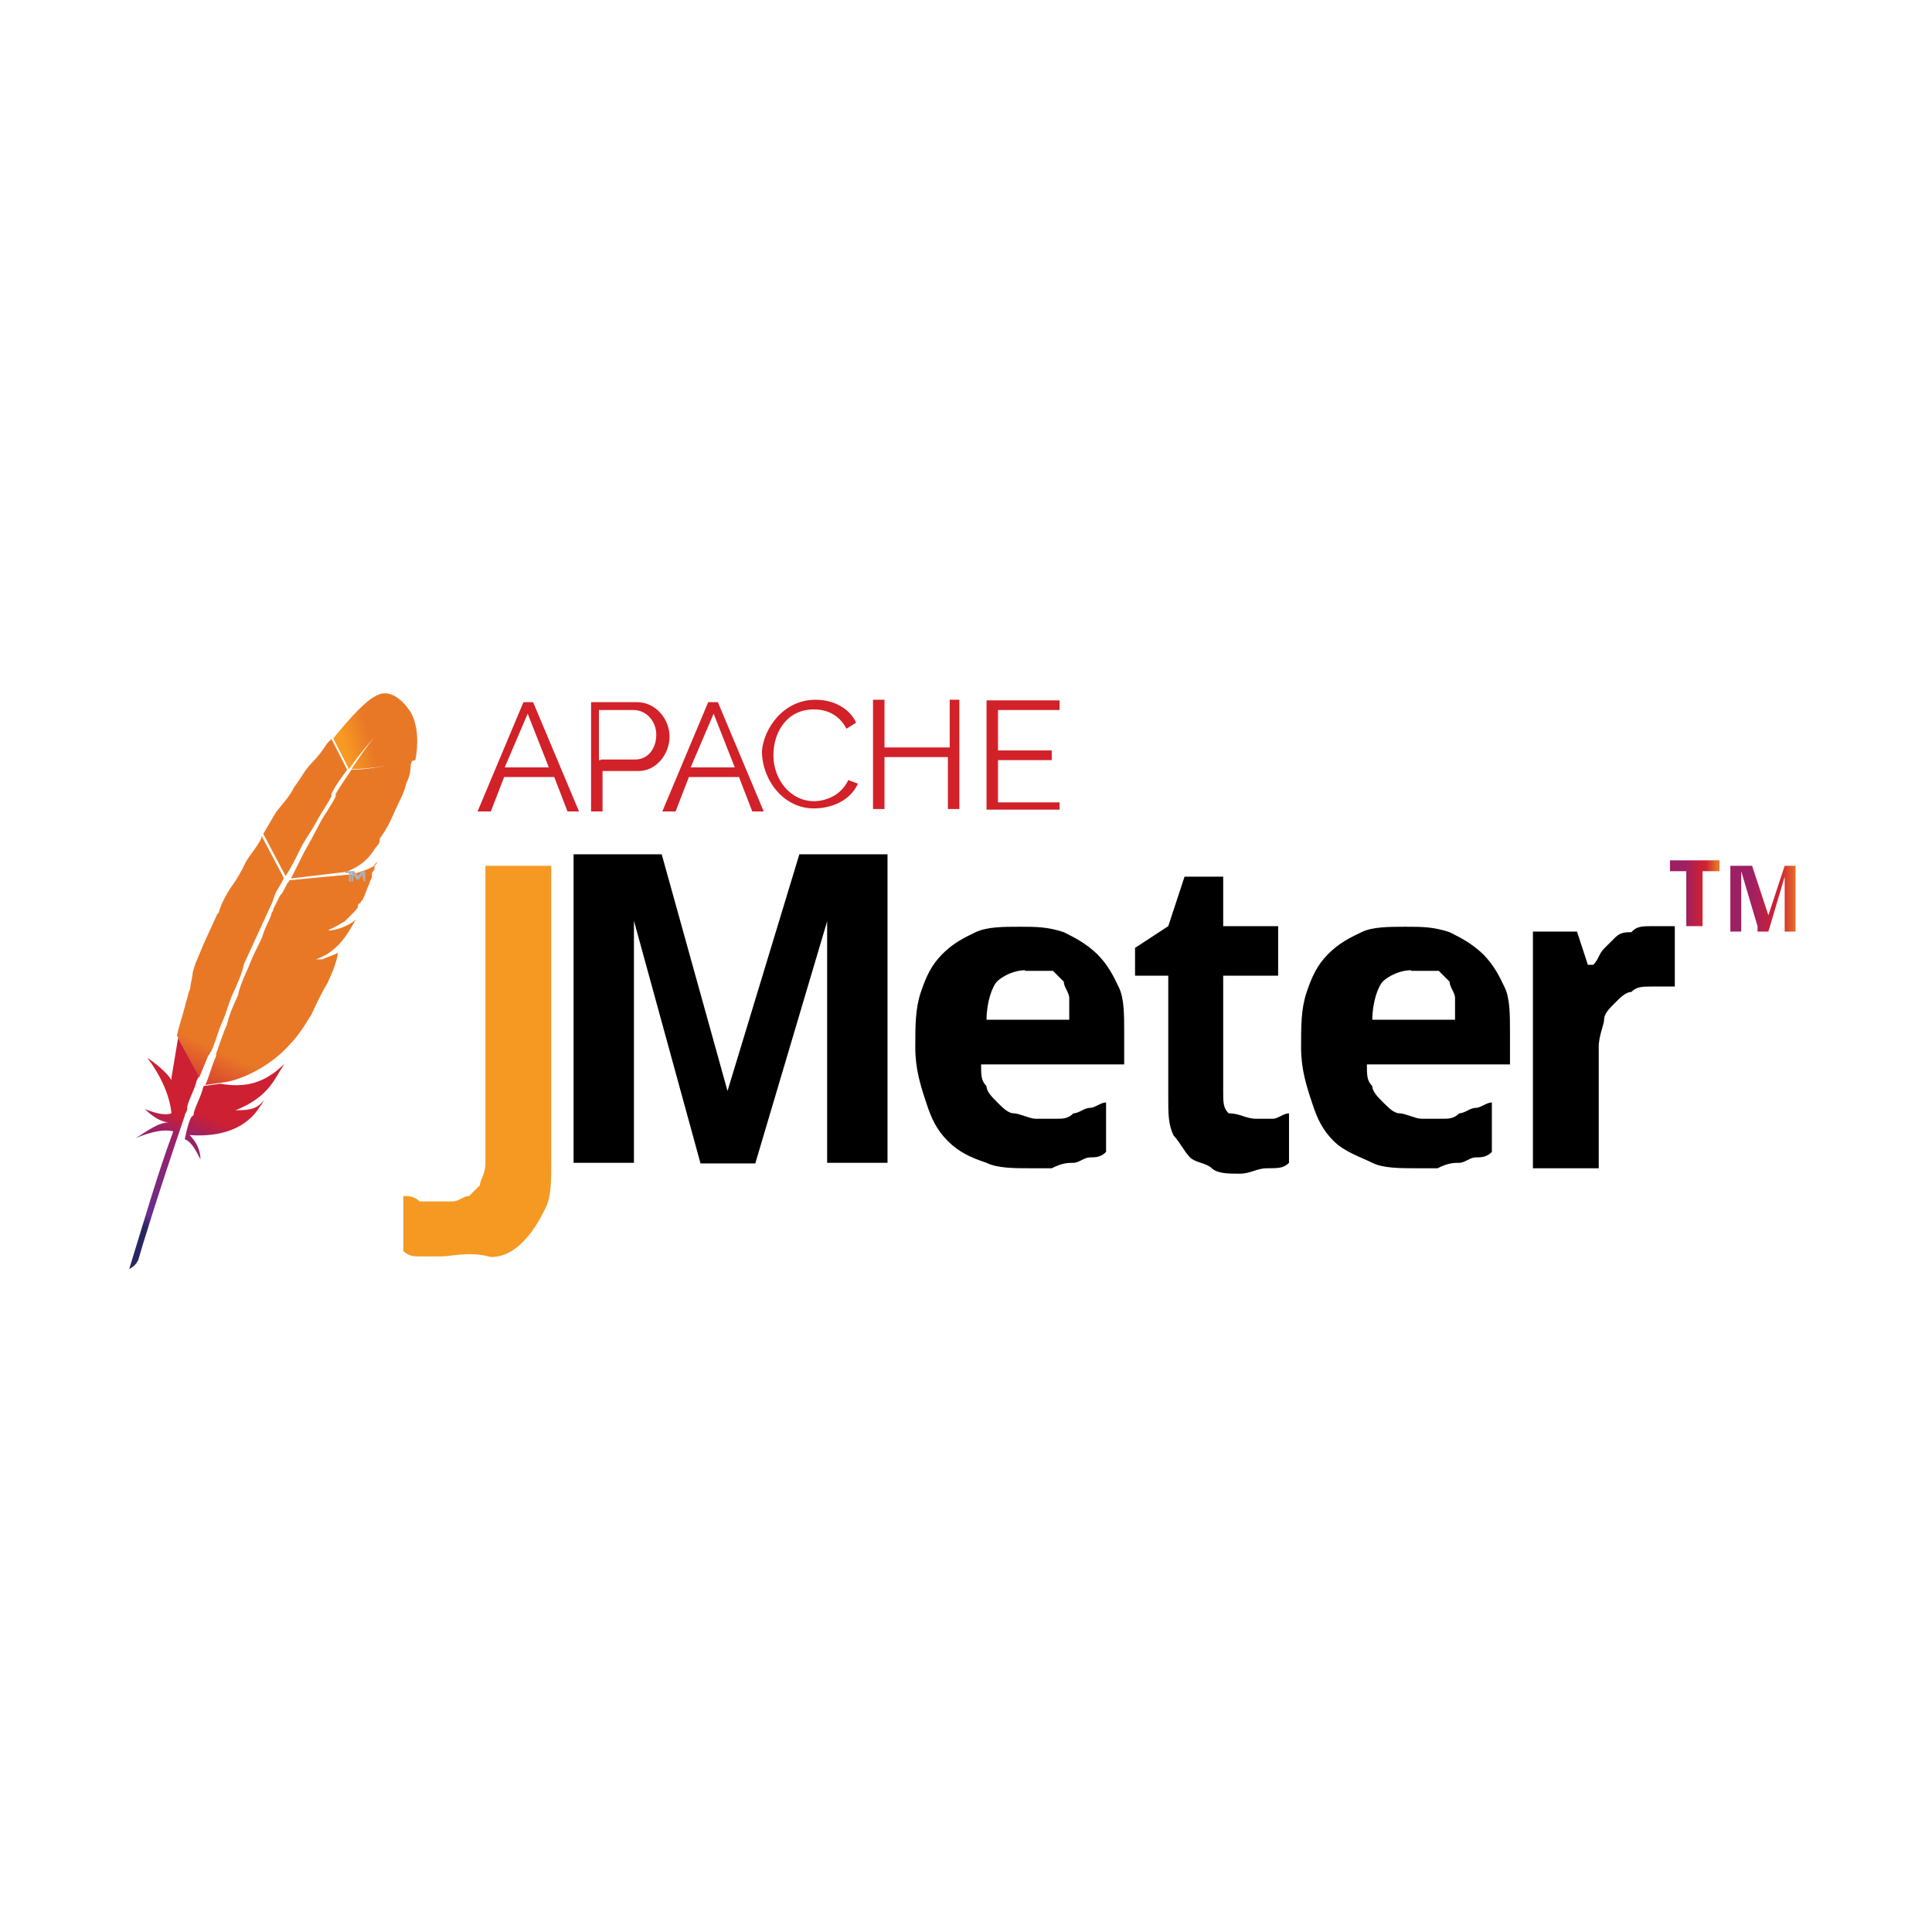 <?xml version="1.0" encoding="utf-8"?>
<!-- Generator: Adobe Illustrator 28.2.0, SVG Export Plug-In . SVG Version: 6.00 Build 0)  -->
<svg version="1.1" baseProfile="basic" id="Layer_1"
	 xmlns="http://www.w3.org/2000/svg" xmlns:xlink="http://www.w3.org/1999/xlink" x="0px" y="0px" viewBox="0 0 320 320"
	 xml:space="preserve">
<linearGradient id="SVGID_1_" gradientUnits="userSpaceOnUse" x1="-21205.027" y1="-2425.452" x2="-21203.756" y2="-2423.966" gradientTransform="matrix(1.808 -3.877 3.877 1.808 47796.07 -77705.727)">
	<stop  offset="0" style="stop-color:#F69923"/>
	<stop  offset="0.312" style="stop-color:#F79A23"/>
	<stop  offset="0.838" style="stop-color:#E97826"/>
</linearGradient>
<path fill="url(#SVGID_1_)" d="M62.2,115.3c-1.5,0.7-4,3.3-7,7l2.6,5.1c1.8-2.6,4-5.1,5.9-7.3l0.4-0.4l-0.4,0.4
	c-0.7,0.7-2.6,2.9-5.5,7.3c2.9,0,7-0.7,10.6-1.5c1.1-5.9-1.1-8.4-1.1-8.4S65.1,113.5,62.2,115.3L62.2,115.3z"/>
<path fill="none" d="M57.4,144.7h-0.4H57.4z M54.5,153.9h-0.7H54.5z M35.8,174.8C35.8,174.5,35.8,174.5,35.8,174.8
	c0.7-1.8,1.5-3.3,1.8-4.8c0.7-1.8,1.5-3.3,1.8-4.8c0.7-1.8,1.5-3.3,1.8-4.8c0.7-1.5,1.5-3.3,2.2-4.8c0.7-1.1,1.1-2.6,1.5-3.7
	c0-0.4,0.4-0.7,0.4-1.1l1.1-2.2c0.4-0.7,0.7-1.5,1.1-1.8c0-0.4,0.4-0.4,0.4-0.7h-0.4l-0.4-0.4c-0.4,1.1-1.1,1.8-1.5,2.9
	c-0.4,0.7-0.4,1.1-0.7,1.8c-0.7,1.5-1.5,3.3-2.2,4.8c-0.7,1.5-1.5,3.3-2.2,4.8c-0.7,1.5-1.5,3.3-1.8,4.8c-0.7,1.5-1.5,3.3-1.8,4.8
	c-0.7,1.5-1.5,3.3-1.8,4.8c0,0.4-0.4,0.7-0.4,1.1c-0.4,1.5-1.1,2.6-1.5,3.7l0.4,0.7h0.4C34.7,177.8,35,176.3,35.8,174.8z"/>
<g>
	<path fill="#BE202E" d="M53,158.7h-1.1h0.7H53z"/>
	<path opacity="0.35" fill="#BE202E" d="M53,158.7h-1.1h0.7H53z"/>
	<path fill="#BE202E" d="M53.8,154.3h0.7C54.5,153.9,54.1,153.9,53.8,154.3z"/>
	<path opacity="0.35" fill="#BE202E" d="M53.8,154.3h0.7C54.5,153.9,54.1,153.9,53.8,154.3z"/>
</g>
<linearGradient id="SVGID_00000090980867872711588110000006647069153857176508_" gradientUnits="userSpaceOnUse" x1="-21228.447" y1="-2425.952" x2="-21219.381" y2="-2425.952" gradientTransform="matrix(1.808 -3.877 3.877 1.808 47796.07 -77705.727)">
	<stop  offset="0.323" style="stop-color:#9E2064"/>
	<stop  offset="0.63" style="stop-color:#C92037"/>
	<stop  offset="0.751" style="stop-color:#CD2335"/>
	<stop  offset="1" style="stop-color:#E97826"/>
</linearGradient>
<path fill="url(#SVGID_00000090980867872711588110000006647069153857176508_)" d="M49.7,140.7c0.7-1.5,1.8-2.9,2.6-4.4
	s1.8-2.9,2.6-4.4v-0.4c0.7-1.5,1.8-2.9,2.6-4l-2.6-5.1l-0.7,0.7c-0.7,1.1-1.5,2.2-2.6,3.3c-1.1,1.1-1.8,2.6-2.9,4
	c-0.7,1.5-1.8,2.6-2.9,4c-0.7,1.1-1.5,2.6-2.2,3.7l3.7,7C48.3,143.6,49,142.1,49.7,140.7L49.7,140.7z"/>
<linearGradient id="SVGID_00000050660219477119554690000002911696190458166159_" gradientUnits="userSpaceOnUse" x1="-21225.729" y1="-2423.612" x2="-21220.326" y2="-2423.612" gradientTransform="matrix(1.808 -3.877 3.877 1.808 47796.07 -77705.727)">
	<stop  offset="0" style="stop-color:#282662"/>
	<stop  offset="9.500000e-02" style="stop-color:#662E8D"/>
	<stop  offset="0.788" style="stop-color:#9F2064"/>
	<stop  offset="0.949" style="stop-color:#CD2032"/>
</linearGradient>
<path fill="url(#SVGID_00000050660219477119554690000002911696190458166159_)" d="M33.6,180.3c-0.4,1.5-1.1,2.6-1.5,4
	c0,0.4,0,0.4-0.4,0.7c-0.4,0.7-0.7,1.8-1.1,3.7c1.1,0.4,1.8,1.8,2.6,3.3c0-1.5-0.7-2.9-1.8-4c5.1,0.4,9.5-1.1,11.7-4.8
	c0.4-0.4,0.4-0.7,0.7-1.1c-1.1,1.5-2.2,1.8-4.8,1.8c3.7-1.5,5.5-3.3,7-5.9c0.4-0.7,0.7-1.1,1.1-1.8c-3.3,3.3-6.6,4-10.6,3.3
	l-2.9,0.4C33.9,180,33.6,180,33.6,180.3L33.6,180.3z"/>
<linearGradient id="SVGID_00000030470307200557210720000011997926400486321595_" gradientUnits="userSpaceOnUse" x1="-21227.182" y1="-2426.111" x2="-21218.115" y2="-2426.111" gradientTransform="matrix(1.808 -3.877 3.877 1.808 47796.07 -77705.727)">
	<stop  offset="0.323" style="stop-color:#9E2064"/>
	<stop  offset="0.63" style="stop-color:#C92037"/>
	<stop  offset="0.751" style="stop-color:#CD2335"/>
	<stop  offset="1" style="stop-color:#E97826"/>
</linearGradient>
<path fill="url(#SVGID_00000030470307200557210720000011997926400486321595_)" d="M35,174.1c0.7-1.5,1.1-3.3,1.8-4.8
	s1.1-3.3,1.8-4.8c0.7-1.5,1.5-3.3,1.8-4.8c0.7-1.5,1.5-3.3,2.2-4.8s1.5-3.3,2.2-4.8c0.4-0.7,0.4-1.1,0.7-1.8
	c0.4-1.1,1.1-1.8,1.5-2.9l-3.7-7v0.4c-0.7,1.5-1.8,2.6-2.6,4c-0.7,1.5-1.5,2.9-2.6,4.4c-0.7,1.1-1.5,2.6-1.8,3.7
	c0,0.4-0.4,0.4-0.4,0.7c-0.7,1.5-1.5,3.3-2.2,4.8c-0.7,1.8-1.5,3.3-1.8,4.8c0,0.7-0.4,1.8-0.4,2.6c-0.4,0.7-0.4,1.5-0.7,2.2
	c-0.4,1.8-1.1,3.7-1.5,5.5l3.7,7c0.4-1.1,1.1-2.6,1.5-3.7C34.7,174.8,34.7,174.4,35,174.1z"/>
<linearGradient id="SVGID_00000094619440271395608900000016914929218391311006_" gradientUnits="userSpaceOnUse" x1="-21225.539" y1="-2425.791" x2="-21220.775" y2="-2425.791" gradientTransform="matrix(1.808 -3.877 3.877 1.808 47796.07 -77705.727)">
	<stop  offset="0" style="stop-color:#282662"/>
	<stop  offset="9.500000e-02" style="stop-color:#662E8D"/>
	<stop  offset="0.788" style="stop-color:#9F2064"/>
	<stop  offset="0.949" style="stop-color:#CD2032"/>
</linearGradient>
<path fill="url(#SVGID_00000094619440271395608900000016914929218391311006_)" d="M29.5,171.9l-1.1,6.6v0.4c-1.1-1.8-4-3.7-4-3.7
	c2.2,2.9,3.7,6.2,4,9.2c-1.1,0.4-2.6,0-4.4-0.7c1.8,1.8,3.3,2.2,4,2.2c-1.8,0-3.7,1.5-5.5,2.6c2.6-1.1,4.8-1.5,6.2-1.1
	c-2.6,7-4.8,14.7-7.3,22.8c0.7-0.4,1.1-0.7,1.5-1.5c0.4-1.5,3.3-11,7.7-23.9c0-0.4,0.4-0.7,0.4-1.1v-0.4c0.4-1.5,1.1-2.6,1.5-4
	c0-0.4,0.4-0.7,0.4-1.1L29.5,171.9z"/>
<linearGradient id="SVGID_00000171717155047165819530000016352338297126381453_" gradientUnits="userSpaceOnUse" x1="-21227.182" y1="-2423.749" x2="-21218.115" y2="-2423.749" gradientTransform="matrix(1.808 -3.877 3.877 1.808 47796.07 -77705.727)">
	<stop  offset="0.323" style="stop-color:#9E2064"/>
	<stop  offset="0.63" style="stop-color:#C92037"/>
	<stop  offset="0.751" style="stop-color:#CD2335"/>
	<stop  offset="1" style="stop-color:#E97826"/>
</linearGradient>
<path fill="url(#SVGID_00000171717155047165819530000016352338297126381453_)" d="M47.9,145.8c0,0.4-0.4,0.4-0.4,0.7
	c-0.4,0.7-0.7,1.5-1.1,1.8l-1.1,2.2c0,0.4-0.4,0.7-0.4,1.1c-0.4,1.1-1.1,2.2-1.5,3.7c-0.7,1.5-1.5,2.9-2.2,4.8
	c-0.7,1.5-1.5,3.3-1.8,4.8c-0.7,1.5-1.5,3.3-1.8,4.8c-0.7,1.5-1.1,2.9-1.8,4.8v0.4c-0.7,1.5-1.1,3.3-1.8,4.8l2.9-0.4
	c3.3-0.4,8.1-2.9,11-6.2c1.5-1.5,2.6-3.3,3.7-5.1c0.7-1.5,1.5-3.3,2.6-5.1c0.7-1.5,1.5-3.3,1.8-5.1c-0.7,0.4-1.8,0.7-2.6,1.1h-1.1
	c3.3-1.1,5.1-3.7,6.6-6.6c-0.7,0.7-2.2,1.5-4,1.8h-0.7c1.1-0.4,2.2-1.1,2.9-1.5l0.4-0.4l0.7-0.7l0.4-0.4c0.4-0.4,0.7-0.7,0.7-1.1
	c0,0,0-0.4,0.4-0.4c0-0.4,0.4-0.4,0.4-0.7c0.4-0.7,0.7-1.8,1.1-2.6c0-0.4,0.4-0.7,0.4-1.1v-0.4c0-0.4,0.4-0.7,0.4-0.7
	c0-0.4,0-0.7,0.4-1.1s-0.4,0-0.4,0.4c-1.1,0.7-2.6,1.1-4,1.5l2.6-0.4l-2.9,0.4h-0.4L47.9,145.8z"/>
<linearGradient id="SVGID_00000040550784365774368650000012061243584321590414_" gradientUnits="userSpaceOnUse" x1="-21228.58" y1="-2423.896" x2="-21219.514" y2="-2423.896" gradientTransform="matrix(1.808 -3.877 3.877 1.808 47796.07 -77705.727)">
	<stop  offset="0.323" style="stop-color:#9E2064"/>
	<stop  offset="0.63" style="stop-color:#C92037"/>
	<stop  offset="0.751" style="stop-color:#CD2335"/>
	<stop  offset="1" style="stop-color:#E97826"/>
</linearGradient>
<path fill="url(#SVGID_00000040550784365774368650000012061243584321590414_)" d="M58.2,127.5c-0.7,1.1-1.8,2.6-2.6,4v0.4
	c-0.7,1.5-1.8,2.9-2.6,4.4s-1.5,2.9-2.6,4.8l-2.2,4.4l9.2-1.1c2.6-1.1,3.7-2.2,4.8-4c0.4-0.4,0.7-0.7,0.7-1.5
	c1.1-1.5,1.8-2.9,2.6-4.8c0.7-1.5,1.5-2.9,1.8-4.4c0.4-0.7,0.7-1.8,0.7-2.6s0.4-1.1,0.4-1.8C65.5,126.7,61.1,127.5,58.2,127.5
	L58.2,127.5z"/>
<path fill="#BE202E" d="M52.3,158.7h-0.7H52.3z"/>
<path opacity="0.35" fill="#BE202E" d="M52.3,158.7h-0.7H52.3z"/>
<linearGradient id="SVGID_00000124866913054303242050000017850811968685256383_" gradientUnits="userSpaceOnUse" x1="-21227.182" y1="-2423.084" x2="-21218.115" y2="-2423.084" gradientTransform="matrix(1.808 -3.877 3.877 1.808 47796.07 -77705.727)">
	<stop  offset="0.323" style="stop-color:#9E2064"/>
	<stop  offset="0.63" style="stop-color:#C92037"/>
	<stop  offset="0.751" style="stop-color:#CD2335"/>
	<stop  offset="1" style="stop-color:#E97826"/>
</linearGradient>
<path fill="url(#SVGID_00000124866913054303242050000017850811968685256383_)" d="M52.3,158.7h-0.7H52.3z"/>
<path fill="#BE202E" d="M53.8,154.3C53.8,153.9,53.8,154.3,53.8,154.3z"/>
<path opacity="0.35" fill="#BE202E" d="M53.8,154.3C53.8,153.9,53.8,154.3,53.8,154.3z"/>
<linearGradient id="SVGID_00000044875053526586774570000012062175965514369928_" gradientUnits="userSpaceOnUse" x1="-21212.049" y1="-2423.13" x2="-21212.049" y2="-2423.13" gradientTransform="matrix(1.808 -3.877 3.877 1.808 47796.07 -77705.727)">
	<stop  offset="0.323" style="stop-color:#9E2064"/>
	<stop  offset="0.63" style="stop-color:#C92037"/>
	<stop  offset="0.751" style="stop-color:#CD2335"/>
	<stop  offset="1" style="stop-color:#E97826"/>
</linearGradient>
<path fill="url(#SVGID_00000044875053526586774570000012062175965514369928_)" d="M53.8,154.3C53.8,153.9,53.8,154.3,53.8,154.3z"/>
<g>
	<path fill="#B0AFB0" d="M58.1,144.6v1.4h-0.3v-1.4h-0.6v-0.3h1.4v0.3L58.1,144.6z"/>
	<path fill="#B0AFB0" d="M60,144.9l-0.6,0.8h-0.3l-0.6-0.8v1.1h-0.3v-1.7h0.5l0.6,0.8l0.6-0.8h0.6v1.7h-0.3L60,144.9z"/>
</g>
<linearGradient id="SVGID_00000029742143499056764080000005744913553680521150_" gradientUnits="userSpaceOnUse" x1="-8038.748" y1="-857.399" x2="-8037.833" y2="-857.399" gradientTransform="matrix(11.159 -23.931 23.931 11.159 111809.492 -185860.953)">
	<stop  offset="0" style="stop-color:#F69923"/>
	<stop  offset="0.312" style="stop-color:#F79A23"/>
	<stop  offset="0.838" style="stop-color:#E97826"/>
</linearGradient>
<path fill="url(#SVGID_00000029742143499056764080000005744913553680521150_)" d="M73.1,208.1h-3.6c-0.9,0-1.8,0-2.7-0.9v-9.1
	c0.9,0,1.8,0,2.7,0.9h5.5c0.9,0,1.8-0.9,2.7-0.9l1.8-1.8c0-0.9,0.9-1.8,0.9-3.6v-49.3h10.9v49.3c0,2.7,0,5.5-0.9,7.3
	c-0.9,1.8-1.8,3.6-3.6,5.5s-3.6,2.7-5.5,2.7C77.7,207.2,74.9,208.1,73.1,208.1"/>
<path d="M116,192.6L105,152.5v40.1H95v-51.1h14.6l10.9,39.2l11.9-39.2H147v51.1h-10v-23.7v-1.8v-2.7v-2.7v-2.7v-6.4l-11.9,40.1H116z
	 M169.8,160.7c-1.8,0-3.6,0.9-4.6,1.8c-0.9,0.9-1.8,3.6-1.8,6.4h13.7v-3.6c0-0.9-0.9-1.8-0.9-2.7l-1.8-1.8H169.8 M170.7,193.5
	c-2.7,0-5.5,0-7.3-0.9c-2.7-0.9-4.6-1.8-6.4-3.6c-1.8-1.8-2.7-3.6-3.6-6.4c-0.9-2.7-1.8-5.5-1.8-9.1s0-6.4,0.9-9.1
	c0.9-2.7,1.8-4.6,3.6-6.4c1.8-1.8,3.6-2.7,5.5-3.6s4.6-0.9,7.3-0.9c2.7,0,4.6,0,7.3,0.9c1.8,0.9,3.6,1.8,5.5,3.6
	c1.8,1.8,2.7,3.6,3.6,5.5c0.9,1.8,0.9,4.6,0.9,7.3v5.5h-23.7c0,1.8,0,2.7,0.9,3.6c0,0.9,0.9,1.8,1.8,2.7c0.9,0.9,1.8,1.8,2.7,1.8
	c0.9,0,2.7,0.9,3.6,0.9h3.6c0.9,0,1.8,0,2.7-0.9c0.9,0,1.8-0.9,2.7-0.9c0.9,0,1.8-0.9,2.7-0.9v8.2c-0.9,0.9-1.8,0.9-2.7,0.9
	c-0.9,0-1.8,0.9-2.7,0.9s-1.8,0-3.6,0.9H170.7 M208.1,185.3h2.7c0.9,0,1.8-0.9,2.7-0.9v8.2c-0.9,0.9-1.8,0.9-3.6,0.9
	s-2.7,0.9-4.6,0.9c-1.8,0-3.6,0-4.6-0.9c-0.9-0.9-2.7-0.9-3.6-1.8c-0.9-0.9-1.8-2.7-2.7-3.6c-0.9-1.8-0.9-3.6-0.9-6.4v-20.1H188V157
	l5.5-3.6l2.7-8.2h6.4v8.2h9.1v8.2h-9.1v19.2c0,1.8,0,2.7,0.9,3.6C205.4,184.4,206.3,185.3,208.1,185.3 M233.7,160.7
	c-1.8,0-3.6,0.9-4.6,1.8c-0.9,0.9-1.8,3.6-1.8,6.4H241v-3.6c0-0.9-0.9-1.8-0.9-2.7l-1.8-1.8H233.7 M234.6,193.5
	c-2.7,0-5.5,0-7.3-0.9s-4.6-1.8-6.4-3.6c-1.8-1.8-2.7-3.6-3.6-6.4c-0.9-2.7-1.8-5.5-1.8-9.1s0-6.4,0.9-9.1c0.9-2.7,1.8-4.6,3.6-6.4
	c1.8-1.8,3.6-2.7,5.5-3.6c1.8-0.9,4.6-0.9,7.3-0.9c2.7,0,4.6,0,7.3,0.9c1.8,0.9,3.6,1.8,5.5,3.6c1.8,1.8,2.7,3.6,3.6,5.5
	c0.9,1.8,0.9,4.6,0.9,7.3v5.5h-23.7c0,1.8,0,2.7,0.9,3.6c0,0.9,0.9,1.8,1.8,2.7c0.9,0.9,1.8,1.8,2.7,1.8c0.9,0,2.7,0.9,3.6,0.9h3.6
	c0.9,0,1.8,0,2.7-0.9c0.9,0,1.8-0.9,2.7-0.9c0.9,0,1.8-0.9,2.7-0.9v8.2c-0.9,0.9-1.8,0.9-2.7,0.9c-0.9,0-1.8,0.9-2.7,0.9
	c-0.9,0-1.8,0-3.6,0.9H234.6 M273.8,153.4h3.6v10h-3.6c-1.8,0-2.7,0-3.6,0.9c-0.9,0-1.8,0.9-2.7,1.8s-1.8,1.8-1.8,2.7
	c0,0.9-0.9,2.7-0.9,4.6v20.1h-10.9v-39.2h7.3l1.8,5.5h0.9c0.9-0.9,0.9-1.8,1.8-2.7l1.8-1.8c0.9-0.9,1.8-0.9,2.7-0.9
	C271.1,153.4,272,153.4,273.8,153.4"/>
<linearGradient id="SVGID_00000071546954351681337450000008533782442318184345_" gradientUnits="userSpaceOnUse" x1="-59.527" y1="473.691" x2="-59.226" y2="473.691" gradientTransform="matrix(26.405 0 0 -26.405 1848.42 12655.583)">
	<stop  offset="0.323" style="stop-color:#9E2064"/>
	<stop  offset="0.63" style="stop-color:#C92037"/>
	<stop  offset="0.751" style="stop-color:#CD2335"/>
	<stop  offset="1" style="stop-color:#E97826"/>
</linearGradient>
<path fill="url(#SVGID_00000071546954351681337450000008533782442318184345_)" d="M282,153.4h-2.7v-9.1h-2.7v-1.8h8.2v1.8H282
	L282,153.4z"/>
<linearGradient id="SVGID_00000085967987150830582910000011204935214132223676_" gradientUnits="userSpaceOnUse" x1="-59.161" y1="473.657" x2="-58.726" y2="473.657" gradientTransform="matrix(26.405 0 0 -26.405 1848.42 12655.583)">
	<stop  offset="0.323" style="stop-color:#9E2064"/>
	<stop  offset="0.63" style="stop-color:#C92037"/>
	<stop  offset="0.751" style="stop-color:#CD2335"/>
	<stop  offset="1" style="stop-color:#E97826"/>
</linearGradient>
<path fill="url(#SVGID_00000085967987150830582910000011204935214132223676_)" d="M291.1,153.4l-2.7-9.1v10h-1.8v-10.9h3.6l2.7,8.2
	l2.7-8.2h1.8v10.9h-1.8v-5.5v-0.9V147v-1.8l-2.7,9.1h-1.8"/>
<g>
	<path fill="#D22128" d="M79.1,134.4l7.6-18.1h1.6l7.6,18.1h-1.9l-2.2-5.7h-8.3l-2.2,5.7H79.1L79.1,134.4z M87.4,118.2l-3.8,8.9h7.3
		L87.4,118.2z M97.9,134.4v-18.1h7.6c3.2,0,5.4,2.9,5.4,5.7c0,2.9-2.2,5.7-5.1,5.7h-6v6.7L97.9,134.4z M99.5,125.8h5.7
		c2.2,0,3.5-1.9,3.5-4.1c0-2.2-1.6-4.1-3.8-4.1h-5.7v8.3H99.5z M109.7,134.4l7.6-18.1h1.6l7.6,18.1h-1.9l-2.2-5.7h-8.3l-2.2,5.7
		H109.7z M118.2,118.2l-3.8,8.9h7.3L118.2,118.2z M135.1,115.9c3.2,0,5.7,1.6,6.7,3.8l-1.6,1c-1.3-2.5-3.5-3.2-5.4-3.2
		c-4.5,0-6.7,3.8-6.7,7.6c0,4.1,2.9,7.6,6.7,7.6c1.9,0,4.5-0.9,5.7-3.5l1.6,0.6c-1.3,2.9-4.5,4.1-7.3,4.1c-5.1,0-8.6-4.8-8.6-9.5
		C126.5,120.7,129.7,115.9,135.1,115.9L135.1,115.9z M158.9,115.9v18.1H157v-8.6h-10.5v8.6h-1.9v-18.1h1.9v7.9h10.8v-7.9
		L158.9,115.9z M175.5,132.5v1.6h-12.1v-18.1h12.1v1.6h-10.2v6.7h8.9v1.6h-8.9v7h10.2L175.5,132.5z"/>
</g>
</svg>
